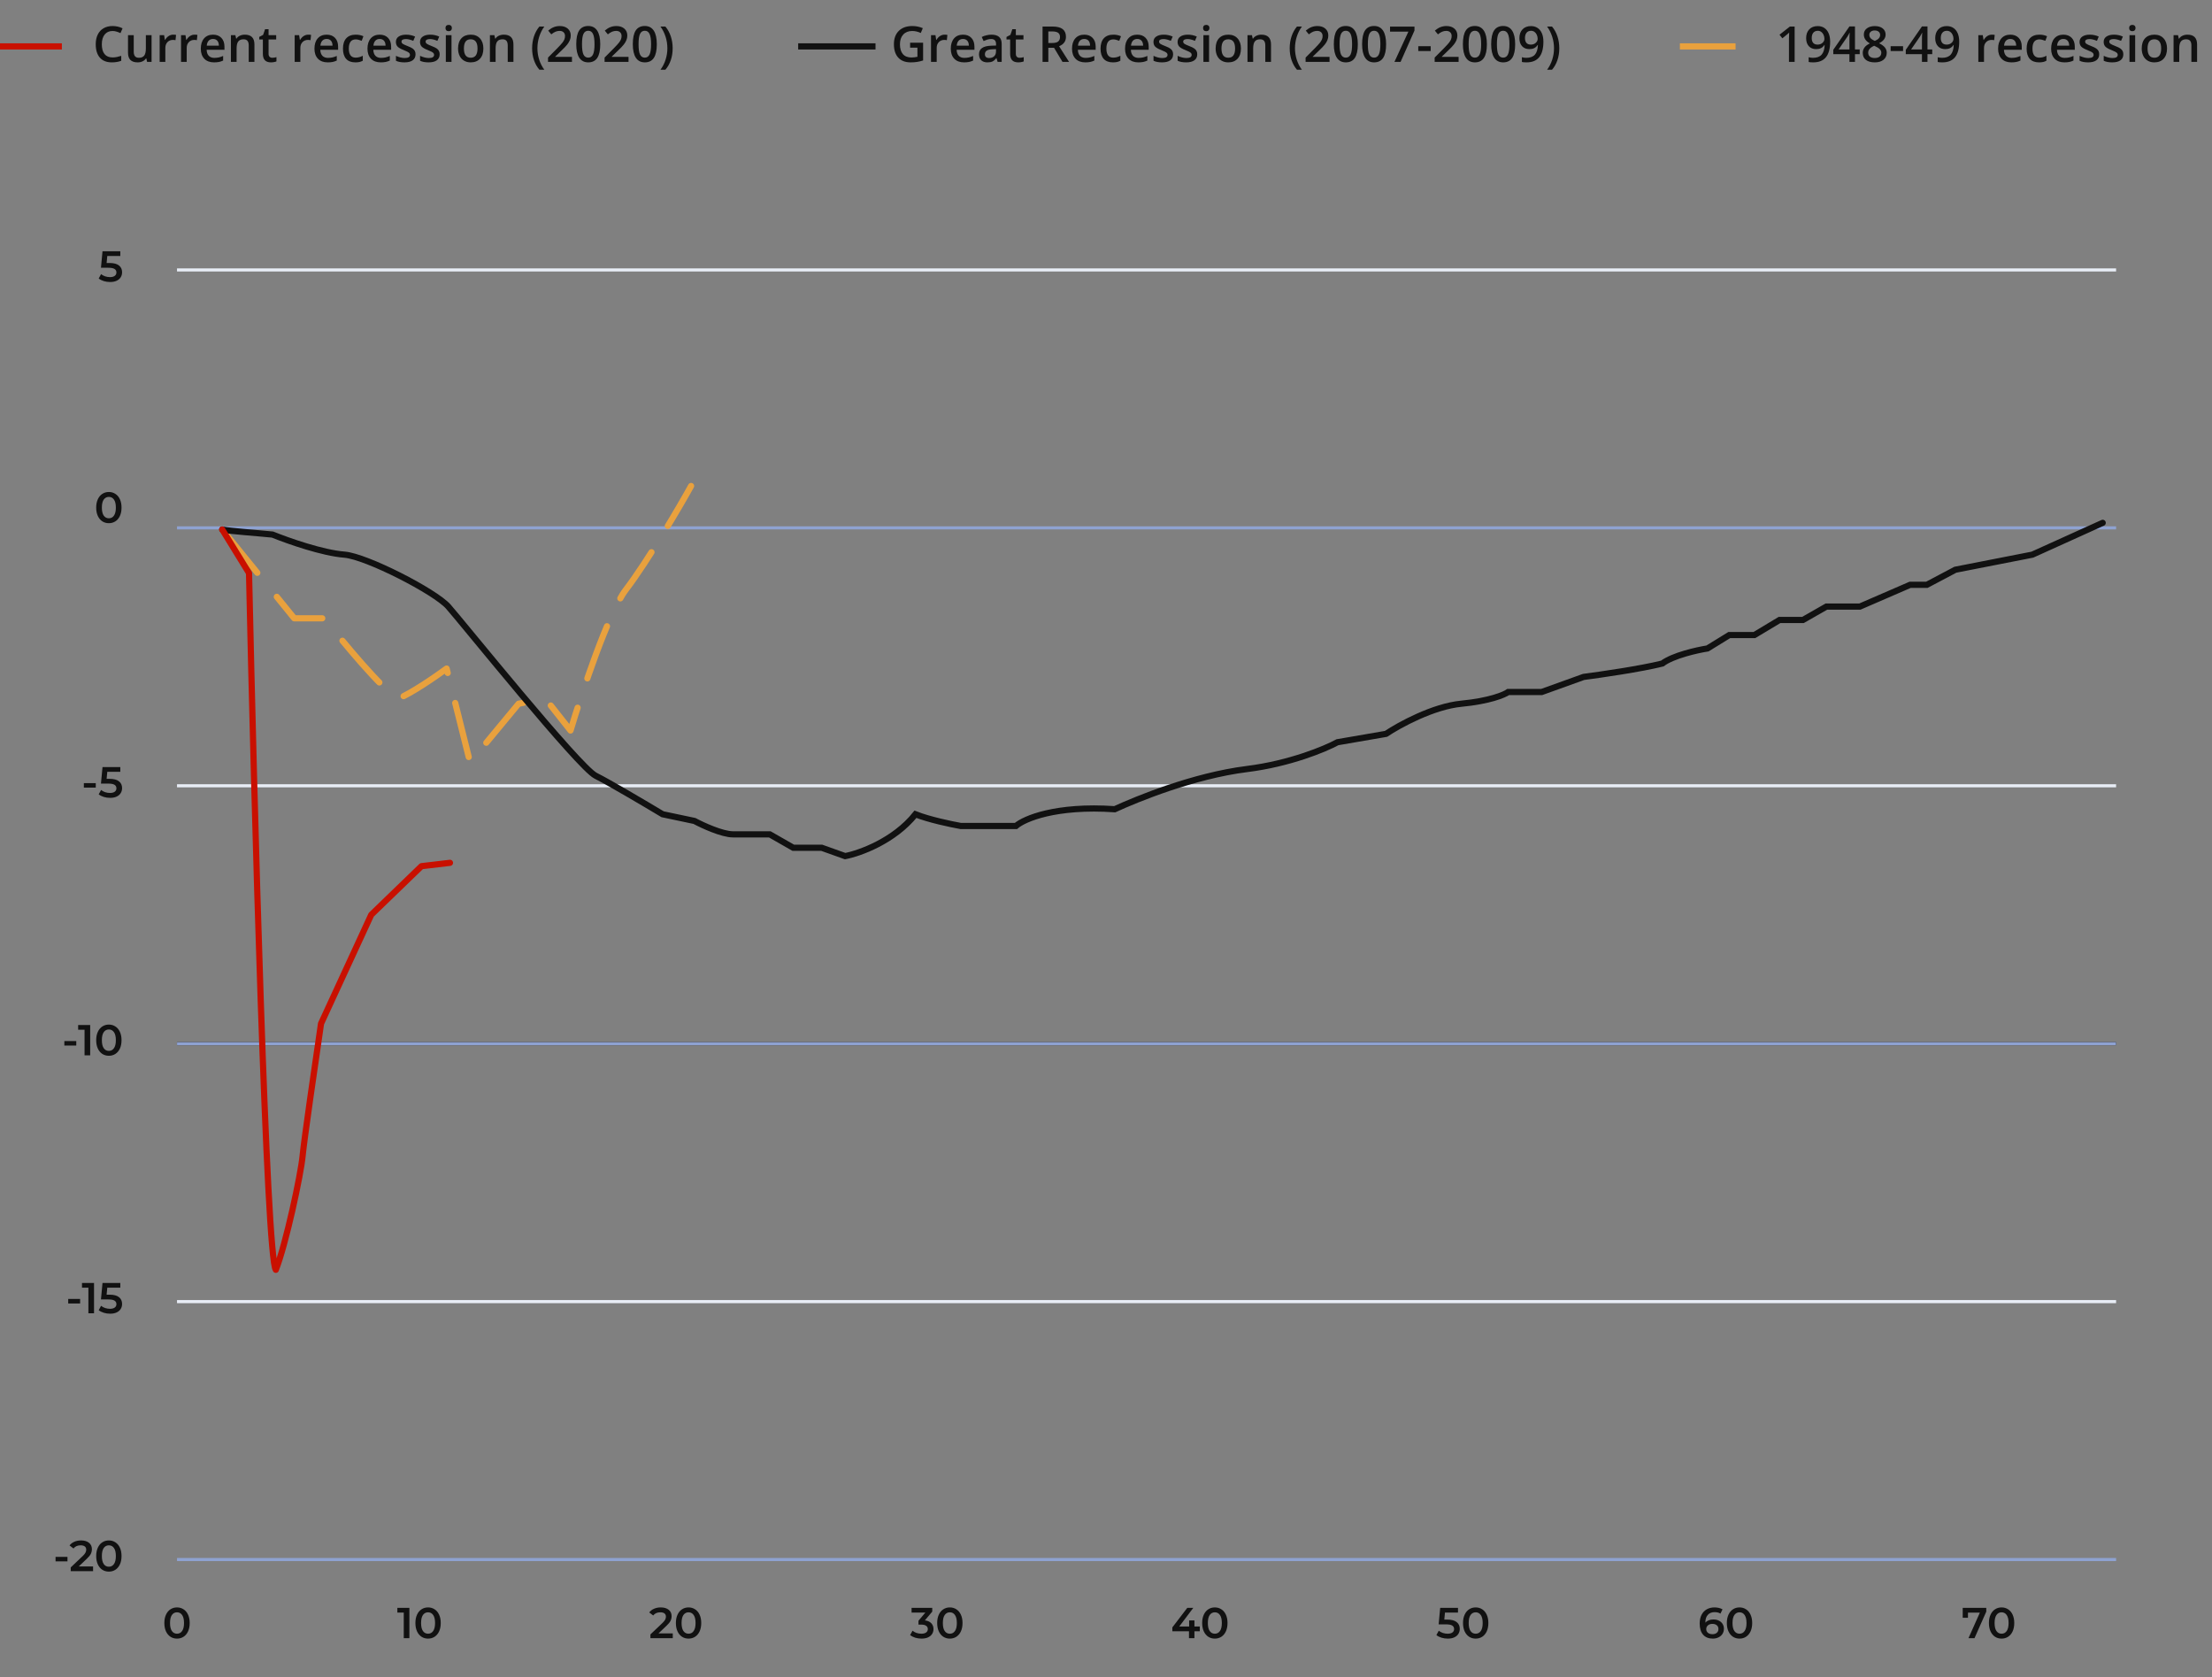 <svg width="715" height="542" viewBox="0 0 715 542" fill="none" xmlns="http://www.w3.org/2000/svg">
<rect x="0" y="0" width="715" height="542" fill="#808080" stroke="none"/>
<path d="M36.367 10.016C35.294 10.016 34.45 10.396 33.836 11.156C33.221 11.917 32.914 12.966 32.914 14.305C32.914 15.706 33.208 16.766 33.797 17.484C34.391 18.203 35.247 18.562 36.367 18.562C36.852 18.562 37.32 18.516 37.773 18.422C38.227 18.323 38.698 18.198 39.188 18.047V19.648C38.292 19.987 37.276 20.156 36.141 20.156C34.469 20.156 33.185 19.651 32.289 18.641C31.393 17.625 30.945 16.174 30.945 14.289C30.945 13.102 31.162 12.062 31.594 11.172C32.031 10.281 32.661 9.599 33.484 9.125C34.307 8.651 35.273 8.414 36.383 8.414C37.55 8.414 38.628 8.659 39.617 9.148L38.945 10.703C38.56 10.521 38.151 10.362 37.719 10.227C37.292 10.086 36.841 10.016 36.367 10.016ZM47.547 20L47.289 18.867H47.195C46.94 19.268 46.575 19.583 46.102 19.812C45.633 20.042 45.096 20.156 44.492 20.156C43.445 20.156 42.664 19.896 42.148 19.375C41.633 18.854 41.375 18.065 41.375 17.008V11.359H43.227V16.688C43.227 17.349 43.362 17.846 43.633 18.18C43.904 18.508 44.328 18.672 44.906 18.672C45.677 18.672 46.242 18.443 46.602 17.984C46.966 17.521 47.148 16.747 47.148 15.664V11.359H48.992V20H47.547ZM55.992 11.203C56.362 11.203 56.667 11.229 56.906 11.281L56.727 12.992C56.466 12.93 56.195 12.898 55.914 12.898C55.18 12.898 54.583 13.138 54.125 13.617C53.672 14.096 53.445 14.719 53.445 15.484V20H51.609V11.359H53.047L53.289 12.883H53.383C53.669 12.367 54.042 11.958 54.5 11.656C54.964 11.354 55.461 11.203 55.992 11.203ZM62.898 11.203C63.268 11.203 63.573 11.229 63.812 11.281L63.633 12.992C63.372 12.93 63.102 12.898 62.82 12.898C62.086 12.898 61.49 13.138 61.031 13.617C60.578 14.096 60.352 14.719 60.352 15.484V20H58.516V11.359H59.953L60.195 12.883H60.289C60.575 12.367 60.948 11.958 61.406 11.656C61.87 11.354 62.367 11.203 62.898 11.203ZM69.195 20.156C67.852 20.156 66.799 19.766 66.039 18.984C65.284 18.198 64.906 17.117 64.906 15.742C64.906 14.331 65.258 13.221 65.961 12.414C66.664 11.607 67.63 11.203 68.859 11.203C70 11.203 70.901 11.55 71.562 12.242C72.224 12.935 72.555 13.888 72.555 15.102V16.094H66.797C66.823 16.932 67.049 17.578 67.477 18.031C67.904 18.479 68.505 18.703 69.281 18.703C69.792 18.703 70.266 18.656 70.703 18.562C71.146 18.463 71.62 18.302 72.125 18.078V19.57C71.677 19.784 71.224 19.935 70.766 20.023C70.307 20.112 69.784 20.156 69.195 20.156ZM68.859 12.594C68.276 12.594 67.807 12.779 67.453 13.148C67.104 13.518 66.896 14.057 66.828 14.766H70.75C70.74 14.052 70.568 13.513 70.234 13.148C69.901 12.779 69.443 12.594 68.859 12.594ZM82.242 20H80.398V14.688C80.398 14.021 80.263 13.523 79.992 13.195C79.727 12.867 79.302 12.703 78.719 12.703C77.943 12.703 77.375 12.932 77.016 13.391C76.656 13.849 76.477 14.617 76.477 15.695V20H74.641V11.359H76.078L76.336 12.492H76.43C76.69 12.081 77.06 11.763 77.539 11.539C78.018 11.315 78.549 11.203 79.133 11.203C81.206 11.203 82.242 12.258 82.242 14.367V20ZM88.016 18.672C88.463 18.672 88.912 18.602 89.359 18.461V19.844C89.156 19.932 88.893 20.005 88.57 20.062C88.253 20.125 87.922 20.156 87.578 20.156C85.838 20.156 84.969 19.24 84.969 17.406V12.75H83.789V11.938L85.055 11.266L85.68 9.438H86.812V11.359H89.273V12.75H86.812V17.375C86.812 17.818 86.922 18.146 87.141 18.359C87.365 18.568 87.656 18.672 88.016 18.672ZM99.633 11.203C100.003 11.203 100.307 11.229 100.547 11.281L100.367 12.992C100.107 12.93 99.836 12.898 99.555 12.898C98.82 12.898 98.224 13.138 97.766 13.617C97.312 14.096 97.086 14.719 97.086 15.484V20H95.25V11.359H96.688L96.93 12.883H97.023C97.31 12.367 97.682 11.958 98.141 11.656C98.604 11.354 99.102 11.203 99.633 11.203ZM105.93 20.156C104.586 20.156 103.534 19.766 102.773 18.984C102.018 18.198 101.641 17.117 101.641 15.742C101.641 14.331 101.992 13.221 102.695 12.414C103.398 11.607 104.365 11.203 105.594 11.203C106.734 11.203 107.635 11.55 108.297 12.242C108.958 12.935 109.289 13.888 109.289 15.102V16.094H103.531C103.557 16.932 103.784 17.578 104.211 18.031C104.638 18.479 105.24 18.703 106.016 18.703C106.526 18.703 107 18.656 107.438 18.562C107.88 18.463 108.354 18.302 108.859 18.078V19.57C108.411 19.784 107.958 19.935 107.5 20.023C107.042 20.112 106.518 20.156 105.93 20.156ZM105.594 12.594C105.01 12.594 104.542 12.779 104.188 13.148C103.839 13.518 103.63 14.057 103.562 14.766H107.484C107.474 14.052 107.302 13.513 106.969 13.148C106.635 12.779 106.177 12.594 105.594 12.594ZM114.859 20.156C113.552 20.156 112.557 19.776 111.875 19.016C111.198 18.25 110.859 17.154 110.859 15.727C110.859 14.273 111.214 13.156 111.922 12.375C112.635 11.594 113.664 11.203 115.008 11.203C115.919 11.203 116.74 11.372 117.469 11.711L116.914 13.188C116.138 12.885 115.497 12.734 114.992 12.734C113.497 12.734 112.75 13.727 112.75 15.711C112.75 16.68 112.935 17.409 113.305 17.898C113.68 18.383 114.227 18.625 114.945 18.625C115.763 18.625 116.536 18.422 117.266 18.016V19.617C116.938 19.81 116.586 19.948 116.211 20.031C115.841 20.115 115.391 20.156 114.859 20.156ZM123.07 20.156C121.727 20.156 120.674 19.766 119.914 18.984C119.159 18.198 118.781 17.117 118.781 15.742C118.781 14.331 119.133 13.221 119.836 12.414C120.539 11.607 121.505 11.203 122.734 11.203C123.875 11.203 124.776 11.55 125.438 12.242C126.099 12.935 126.43 13.888 126.43 15.102V16.094H120.672C120.698 16.932 120.924 17.578 121.352 18.031C121.779 18.479 122.38 18.703 123.156 18.703C123.667 18.703 124.141 18.656 124.578 18.562C125.021 18.463 125.495 18.302 126 18.078V19.57C125.552 19.784 125.099 19.935 124.641 20.023C124.182 20.112 123.659 20.156 123.07 20.156ZM122.734 12.594C122.151 12.594 121.682 12.779 121.328 13.148C120.979 13.518 120.771 14.057 120.703 14.766H124.625C124.615 14.052 124.443 13.513 124.109 13.148C123.776 12.779 123.318 12.594 122.734 12.594ZM134.32 17.539C134.32 18.383 134.013 19.031 133.398 19.484C132.784 19.932 131.904 20.156 130.758 20.156C129.607 20.156 128.682 19.982 127.984 19.633V18.047C129 18.516 129.945 18.75 130.82 18.75C131.951 18.75 132.516 18.409 132.516 17.727C132.516 17.508 132.453 17.326 132.328 17.18C132.203 17.034 131.997 16.883 131.711 16.727C131.424 16.57 131.026 16.393 130.516 16.195C129.521 15.81 128.846 15.425 128.492 15.039C128.143 14.654 127.969 14.154 127.969 13.539C127.969 12.8 128.266 12.227 128.859 11.82C129.458 11.409 130.271 11.203 131.297 11.203C132.312 11.203 133.273 11.409 134.18 11.82L133.586 13.203C132.654 12.818 131.87 12.625 131.234 12.625C130.266 12.625 129.781 12.901 129.781 13.453C129.781 13.724 129.906 13.953 130.156 14.141C130.411 14.328 130.964 14.586 131.812 14.914C132.526 15.19 133.044 15.443 133.367 15.672C133.69 15.901 133.93 16.167 134.086 16.469C134.242 16.766 134.32 17.122 134.32 17.539ZM142.117 17.539C142.117 18.383 141.81 19.031 141.195 19.484C140.581 19.932 139.701 20.156 138.555 20.156C137.404 20.156 136.479 19.982 135.781 19.633V18.047C136.797 18.516 137.742 18.75 138.617 18.75C139.747 18.75 140.312 18.409 140.312 17.727C140.312 17.508 140.25 17.326 140.125 17.18C140 17.034 139.794 16.883 139.508 16.727C139.221 16.57 138.823 16.393 138.312 16.195C137.318 15.81 136.643 15.425 136.289 15.039C135.94 14.654 135.766 14.154 135.766 13.539C135.766 12.8 136.062 12.227 136.656 11.82C137.255 11.409 138.068 11.203 139.094 11.203C140.109 11.203 141.07 11.409 141.977 11.82L141.383 13.203C140.451 12.818 139.667 12.625 139.031 12.625C138.062 12.625 137.578 12.901 137.578 13.453C137.578 13.724 137.703 13.953 137.953 14.141C138.208 14.328 138.76 14.586 139.609 14.914C140.323 15.19 140.841 15.443 141.164 15.672C141.487 15.901 141.727 16.167 141.883 16.469C142.039 16.766 142.117 17.122 142.117 17.539ZM145.945 20H144.109V11.359H145.945V20ZM144 9.07C144 8.742 144.089 8.49 144.266 8.312C144.448 8.135 144.706 8.047 145.039 8.047C145.362 8.047 145.612 8.135 145.789 8.312C145.971 8.49 146.062 8.742 146.062 9.07C146.062 9.383 145.971 9.63 145.789 9.812C145.612 9.99 145.362 10.078 145.039 10.078C144.706 10.078 144.448 9.99 144.266 9.812C144.089 9.63 144 9.383 144 9.07ZM156.242 15.664C156.242 17.076 155.88 18.177 155.156 18.969C154.432 19.76 153.424 20.156 152.133 20.156C151.326 20.156 150.612 19.974 149.992 19.609C149.372 19.245 148.896 18.721 148.562 18.039C148.229 17.357 148.062 16.565 148.062 15.664C148.062 14.263 148.422 13.169 149.141 12.383C149.859 11.596 150.872 11.203 152.18 11.203C153.43 11.203 154.419 11.607 155.148 12.414C155.878 13.216 156.242 14.3 156.242 15.664ZM149.953 15.664C149.953 17.659 150.69 18.656 152.164 18.656C153.622 18.656 154.352 17.659 154.352 15.664C154.352 13.69 153.617 12.703 152.148 12.703C151.378 12.703 150.818 12.958 150.469 13.469C150.125 13.979 149.953 14.711 149.953 15.664ZM165.961 20H164.117V14.688C164.117 14.021 163.982 13.523 163.711 13.195C163.445 12.867 163.021 12.703 162.438 12.703C161.661 12.703 161.094 12.932 160.734 13.391C160.375 13.849 160.195 14.617 160.195 15.695V20H158.359V11.359H159.797L160.055 12.492H160.148C160.409 12.081 160.779 11.763 161.258 11.539C161.737 11.315 162.268 11.203 162.852 11.203C164.924 11.203 165.961 12.258 165.961 14.367V20ZM172 15.617C172 14.237 172.201 12.945 172.602 11.742C173.008 10.539 173.591 9.484 174.352 8.578H175.953C175.229 9.557 174.674 10.656 174.289 11.875C173.904 13.088 173.711 14.331 173.711 15.602C173.711 16.872 173.904 18.104 174.289 19.297C174.674 20.49 175.224 21.568 175.938 22.531H174.352C173.586 21.646 173.003 20.612 172.602 19.43C172.201 18.247 172 16.977 172 15.617ZM184.883 20H177.141V18.609L180.086 15.648C180.956 14.758 181.531 14.128 181.812 13.758C182.099 13.383 182.307 13.031 182.438 12.703C182.568 12.375 182.633 12.023 182.633 11.648C182.633 11.133 182.477 10.727 182.164 10.43C181.857 10.133 181.43 9.984 180.883 9.984C180.445 9.984 180.021 10.065 179.609 10.227C179.203 10.388 178.732 10.68 178.195 11.102L177.203 9.891C177.839 9.354 178.456 8.974 179.055 8.75C179.654 8.526 180.292 8.414 180.969 8.414C182.031 8.414 182.883 8.693 183.523 9.25C184.164 9.802 184.484 10.547 184.484 11.484C184.484 12 184.391 12.49 184.203 12.953C184.021 13.417 183.737 13.896 183.352 14.391C182.971 14.88 182.336 15.544 181.445 16.383L179.461 18.305V18.383H184.883V20ZM194.023 14.289C194.023 16.273 193.703 17.747 193.062 18.711C192.427 19.674 191.453 20.156 190.141 20.156C188.87 20.156 187.906 19.659 187.25 18.664C186.594 17.669 186.266 16.211 186.266 14.289C186.266 12.273 186.583 10.789 187.219 9.836C187.859 8.878 188.833 8.398 190.141 8.398C191.417 8.398 192.383 8.898 193.039 9.898C193.695 10.898 194.023 12.362 194.023 14.289ZM188.125 14.289C188.125 15.846 188.284 16.958 188.602 17.625C188.924 18.292 189.438 18.625 190.141 18.625C190.844 18.625 191.357 18.287 191.68 17.609C192.008 16.932 192.172 15.825 192.172 14.289C192.172 12.758 192.008 11.651 191.68 10.969C191.357 10.281 190.844 9.938 190.141 9.938C189.438 9.938 188.924 10.273 188.602 10.945C188.284 11.617 188.125 12.732 188.125 14.289ZM203.164 20H195.422V18.609L198.367 15.648C199.237 14.758 199.812 14.128 200.094 13.758C200.38 13.383 200.589 13.031 200.719 12.703C200.849 12.375 200.914 12.023 200.914 11.648C200.914 11.133 200.758 10.727 200.445 10.43C200.138 10.133 199.711 9.984 199.164 9.984C198.727 9.984 198.302 10.065 197.891 10.227C197.484 10.388 197.013 10.68 196.477 11.102L195.484 9.891C196.12 9.354 196.737 8.974 197.336 8.75C197.935 8.526 198.573 8.414 199.25 8.414C200.312 8.414 201.164 8.693 201.805 9.25C202.445 9.802 202.766 10.547 202.766 11.484C202.766 12 202.672 12.49 202.484 12.953C202.302 13.417 202.018 13.896 201.633 14.391C201.253 14.88 200.617 15.544 199.727 16.383L197.742 18.305V18.383H203.164V20ZM212.305 14.289C212.305 16.273 211.984 17.747 211.344 18.711C210.708 19.674 209.734 20.156 208.422 20.156C207.151 20.156 206.188 19.659 205.531 18.664C204.875 17.669 204.547 16.211 204.547 14.289C204.547 12.273 204.865 10.789 205.5 9.836C206.141 8.878 207.115 8.398 208.422 8.398C209.698 8.398 210.664 8.898 211.32 9.898C211.977 10.898 212.305 12.362 212.305 14.289ZM206.406 14.289C206.406 15.846 206.565 16.958 206.883 17.625C207.206 18.292 207.719 18.625 208.422 18.625C209.125 18.625 209.638 18.287 209.961 17.609C210.289 16.932 210.453 15.825 210.453 14.289C210.453 12.758 210.289 11.651 209.961 10.969C209.638 10.281 209.125 9.938 208.422 9.938C207.719 9.938 207.206 10.273 206.883 10.945C206.565 11.617 206.406 12.732 206.406 14.289ZM217.43 15.617C217.43 16.987 217.227 18.263 216.82 19.445C216.419 20.628 215.839 21.656 215.078 22.531H213.492C214.211 21.557 214.76 20.477 215.141 19.289C215.526 18.102 215.719 16.872 215.719 15.602C215.719 14.325 215.526 13.083 215.141 11.875C214.755 10.662 214.201 9.562 213.477 8.578H215.078C215.844 9.49 216.427 10.55 216.828 11.758C217.229 12.961 217.43 14.247 217.43 15.617Z" fill="#111111"/>
<path d="M294.18 13.805H298.383V19.539C297.695 19.763 297.034 19.922 296.398 20.016C295.768 20.109 295.086 20.156 294.352 20.156C292.622 20.156 291.289 19.646 290.352 18.625C289.414 17.599 288.945 16.154 288.945 14.289C288.945 12.45 289.474 11.013 290.531 9.977C291.589 8.935 293.044 8.414 294.898 8.414C296.091 8.414 297.221 8.643 298.289 9.102L297.633 10.656C296.706 10.229 295.779 10.016 294.852 10.016C293.633 10.016 292.669 10.398 291.961 11.164C291.253 11.93 290.898 12.977 290.898 14.305C290.898 15.7 291.216 16.763 291.852 17.492C292.492 18.216 293.411 18.578 294.609 18.578C295.214 18.578 295.859 18.503 296.547 18.352V15.406H294.18V13.805ZM305.32 11.203C305.69 11.203 305.995 11.229 306.234 11.281L306.055 12.992C305.794 12.93 305.523 12.898 305.242 12.898C304.508 12.898 303.911 13.138 303.453 13.617C303 14.096 302.773 14.719 302.773 15.484V20H300.938V11.359H302.375L302.617 12.883H302.711C302.997 12.367 303.37 11.958 303.828 11.656C304.292 11.354 304.789 11.203 305.32 11.203ZM311.617 20.156C310.273 20.156 309.221 19.766 308.461 18.984C307.706 18.198 307.328 17.117 307.328 15.742C307.328 14.331 307.68 13.221 308.383 12.414C309.086 11.607 310.052 11.203 311.281 11.203C312.422 11.203 313.323 11.55 313.984 12.242C314.646 12.935 314.977 13.888 314.977 15.102V16.094H309.219C309.245 16.932 309.471 17.578 309.898 18.031C310.326 18.479 310.927 18.703 311.703 18.703C312.214 18.703 312.688 18.656 313.125 18.562C313.568 18.463 314.042 18.302 314.547 18.078V19.57C314.099 19.784 313.646 19.935 313.188 20.023C312.729 20.112 312.206 20.156 311.617 20.156ZM311.281 12.594C310.698 12.594 310.229 12.779 309.875 13.148C309.526 13.518 309.318 14.057 309.25 14.766H313.172C313.161 14.052 312.99 13.513 312.656 13.148C312.323 12.779 311.865 12.594 311.281 12.594ZM322.469 20L322.102 18.797H322.039C321.622 19.323 321.203 19.682 320.781 19.875C320.359 20.062 319.818 20.156 319.156 20.156C318.307 20.156 317.643 19.927 317.164 19.469C316.69 19.01 316.453 18.362 316.453 17.523C316.453 16.633 316.784 15.961 317.445 15.508C318.107 15.055 319.115 14.807 320.469 14.766L321.961 14.719V14.258C321.961 13.706 321.831 13.294 321.57 13.023C321.315 12.747 320.917 12.609 320.375 12.609C319.932 12.609 319.508 12.675 319.102 12.805C318.695 12.935 318.305 13.088 317.93 13.266L317.336 11.953C317.805 11.708 318.318 11.523 318.875 11.398C319.432 11.268 319.958 11.203 320.453 11.203C321.552 11.203 322.38 11.443 322.938 11.922C323.5 12.401 323.781 13.154 323.781 14.18V20H322.469ZM319.734 18.75C320.401 18.75 320.935 18.565 321.336 18.195C321.742 17.82 321.945 17.297 321.945 16.625V15.875L320.836 15.922C319.971 15.953 319.341 16.099 318.945 16.359C318.555 16.615 318.359 17.008 318.359 17.539C318.359 17.924 318.474 18.224 318.703 18.438C318.932 18.646 319.276 18.75 319.734 18.75ZM329.562 18.672C330.01 18.672 330.458 18.602 330.906 18.461V19.844C330.703 19.932 330.44 20.005 330.117 20.062C329.799 20.125 329.469 20.156 329.125 20.156C327.385 20.156 326.516 19.24 326.516 17.406V12.75H325.336V11.938L326.602 11.266L327.227 9.438H328.359V11.359H330.82V12.75H328.359V17.375C328.359 17.818 328.469 18.146 328.688 18.359C328.911 18.568 329.203 18.672 329.562 18.672ZM338.859 13.891H340.156C341.026 13.891 341.656 13.729 342.047 13.406C342.438 13.083 342.633 12.604 342.633 11.969C342.633 11.323 342.422 10.859 342 10.578C341.578 10.297 340.943 10.156 340.094 10.156H338.859V13.891ZM338.859 15.438V20H336.992V8.578H340.219C341.693 8.578 342.784 8.854 343.492 9.406C344.201 9.958 344.555 10.792 344.555 11.906C344.555 13.328 343.815 14.341 342.336 14.945L345.562 20H343.438L340.703 15.438H338.859ZM350.805 20.156C349.461 20.156 348.409 19.766 347.648 18.984C346.893 18.198 346.516 17.117 346.516 15.742C346.516 14.331 346.867 13.221 347.57 12.414C348.273 11.607 349.24 11.203 350.469 11.203C351.609 11.203 352.51 11.55 353.172 12.242C353.833 12.935 354.164 13.888 354.164 15.102V16.094H348.406C348.432 16.932 348.659 17.578 349.086 18.031C349.513 18.479 350.115 18.703 350.891 18.703C351.401 18.703 351.875 18.656 352.312 18.562C352.755 18.463 353.229 18.302 353.734 18.078V19.57C353.286 19.784 352.833 19.935 352.375 20.023C351.917 20.112 351.393 20.156 350.805 20.156ZM350.469 12.594C349.885 12.594 349.417 12.779 349.062 13.148C348.714 13.518 348.505 14.057 348.438 14.766H352.359C352.349 14.052 352.177 13.513 351.844 13.148C351.51 12.779 351.052 12.594 350.469 12.594ZM359.734 20.156C358.427 20.156 357.432 19.776 356.75 19.016C356.073 18.25 355.734 17.154 355.734 15.727C355.734 14.273 356.089 13.156 356.797 12.375C357.51 11.594 358.539 11.203 359.883 11.203C360.794 11.203 361.615 11.372 362.344 11.711L361.789 13.188C361.013 12.885 360.372 12.734 359.867 12.734C358.372 12.734 357.625 13.727 357.625 15.711C357.625 16.68 357.81 17.409 358.18 17.898C358.555 18.383 359.102 18.625 359.82 18.625C360.638 18.625 361.411 18.422 362.141 18.016V19.617C361.812 19.81 361.461 19.948 361.086 20.031C360.716 20.115 360.266 20.156 359.734 20.156ZM367.945 20.156C366.602 20.156 365.549 19.766 364.789 18.984C364.034 18.198 363.656 17.117 363.656 15.742C363.656 14.331 364.008 13.221 364.711 12.414C365.414 11.607 366.38 11.203 367.609 11.203C368.75 11.203 369.651 11.55 370.312 12.242C370.974 12.935 371.305 13.888 371.305 15.102V16.094H365.547C365.573 16.932 365.799 17.578 366.227 18.031C366.654 18.479 367.255 18.703 368.031 18.703C368.542 18.703 369.016 18.656 369.453 18.562C369.896 18.463 370.37 18.302 370.875 18.078V19.57C370.427 19.784 369.974 19.935 369.516 20.023C369.057 20.112 368.534 20.156 367.945 20.156ZM367.609 12.594C367.026 12.594 366.557 12.779 366.203 13.148C365.854 13.518 365.646 14.057 365.578 14.766H369.5C369.49 14.052 369.318 13.513 368.984 13.148C368.651 12.779 368.193 12.594 367.609 12.594ZM379.195 17.539C379.195 18.383 378.888 19.031 378.273 19.484C377.659 19.932 376.779 20.156 375.633 20.156C374.482 20.156 373.557 19.982 372.859 19.633V18.047C373.875 18.516 374.82 18.75 375.695 18.75C376.826 18.75 377.391 18.409 377.391 17.727C377.391 17.508 377.328 17.326 377.203 17.18C377.078 17.034 376.872 16.883 376.586 16.727C376.299 16.57 375.901 16.393 375.391 16.195C374.396 15.81 373.721 15.425 373.367 15.039C373.018 14.654 372.844 14.154 372.844 13.539C372.844 12.8 373.141 12.227 373.734 11.82C374.333 11.409 375.146 11.203 376.172 11.203C377.188 11.203 378.148 11.409 379.055 11.82L378.461 13.203C377.529 12.818 376.745 12.625 376.109 12.625C375.141 12.625 374.656 12.901 374.656 13.453C374.656 13.724 374.781 13.953 375.031 14.141C375.286 14.328 375.839 14.586 376.688 14.914C377.401 15.19 377.919 15.443 378.242 15.672C378.565 15.901 378.805 16.167 378.961 16.469C379.117 16.766 379.195 17.122 379.195 17.539ZM386.992 17.539C386.992 18.383 386.685 19.031 386.07 19.484C385.456 19.932 384.576 20.156 383.43 20.156C382.279 20.156 381.354 19.982 380.656 19.633V18.047C381.672 18.516 382.617 18.75 383.492 18.75C384.622 18.75 385.188 18.409 385.188 17.727C385.188 17.508 385.125 17.326 385 17.18C384.875 17.034 384.669 16.883 384.383 16.727C384.096 16.57 383.698 16.393 383.188 16.195C382.193 15.81 381.518 15.425 381.164 15.039C380.815 14.654 380.641 14.154 380.641 13.539C380.641 12.8 380.938 12.227 381.531 11.82C382.13 11.409 382.943 11.203 383.969 11.203C384.984 11.203 385.945 11.409 386.852 11.82L386.258 13.203C385.326 12.818 384.542 12.625 383.906 12.625C382.938 12.625 382.453 12.901 382.453 13.453C382.453 13.724 382.578 13.953 382.828 14.141C383.083 14.328 383.635 14.586 384.484 14.914C385.198 15.19 385.716 15.443 386.039 15.672C386.362 15.901 386.602 16.167 386.758 16.469C386.914 16.766 386.992 17.122 386.992 17.539ZM390.82 20H388.984V11.359H390.82V20ZM388.875 9.07C388.875 8.742 388.964 8.49 389.141 8.312C389.323 8.135 389.581 8.047 389.914 8.047C390.237 8.047 390.487 8.135 390.664 8.312C390.846 8.49 390.938 8.742 390.938 9.07C390.938 9.383 390.846 9.63 390.664 9.812C390.487 9.99 390.237 10.078 389.914 10.078C389.581 10.078 389.323 9.99 389.141 9.812C388.964 9.63 388.875 9.383 388.875 9.07ZM401.117 15.664C401.117 17.076 400.755 18.177 400.031 18.969C399.307 19.76 398.299 20.156 397.008 20.156C396.201 20.156 395.487 19.974 394.867 19.609C394.247 19.245 393.771 18.721 393.438 18.039C393.104 17.357 392.938 16.565 392.938 15.664C392.938 14.263 393.297 13.169 394.016 12.383C394.734 11.596 395.747 11.203 397.055 11.203C398.305 11.203 399.294 11.607 400.023 12.414C400.753 13.216 401.117 14.3 401.117 15.664ZM394.828 15.664C394.828 17.659 395.565 18.656 397.039 18.656C398.497 18.656 399.227 17.659 399.227 15.664C399.227 13.69 398.492 12.703 397.023 12.703C396.253 12.703 395.693 12.958 395.344 13.469C395 13.979 394.828 14.711 394.828 15.664ZM410.836 20H408.992V14.688C408.992 14.021 408.857 13.523 408.586 13.195C408.32 12.867 407.896 12.703 407.312 12.703C406.536 12.703 405.969 12.932 405.609 13.391C405.25 13.849 405.07 14.617 405.07 15.695V20H403.234V11.359H404.672L404.93 12.492H405.023C405.284 12.081 405.654 11.763 406.133 11.539C406.612 11.315 407.143 11.203 407.727 11.203C409.799 11.203 410.836 12.258 410.836 14.367V20ZM416.875 15.617C416.875 14.237 417.076 12.945 417.477 11.742C417.883 10.539 418.466 9.484 419.227 8.578H420.828C420.104 9.557 419.549 10.656 419.164 11.875C418.779 13.088 418.586 14.331 418.586 15.602C418.586 16.872 418.779 18.104 419.164 19.297C419.549 20.49 420.099 21.568 420.812 22.531H419.227C418.461 21.646 417.878 20.612 417.477 19.43C417.076 18.247 416.875 16.977 416.875 15.617ZM429.758 20H422.016V18.609L424.961 15.648C425.831 14.758 426.406 14.128 426.688 13.758C426.974 13.383 427.182 13.031 427.312 12.703C427.443 12.375 427.508 12.023 427.508 11.648C427.508 11.133 427.352 10.727 427.039 10.43C426.732 10.133 426.305 9.984 425.758 9.984C425.32 9.984 424.896 10.065 424.484 10.227C424.078 10.388 423.607 10.68 423.07 11.102L422.078 9.891C422.714 9.354 423.331 8.974 423.93 8.75C424.529 8.526 425.167 8.414 425.844 8.414C426.906 8.414 427.758 8.693 428.398 9.25C429.039 9.802 429.359 10.547 429.359 11.484C429.359 12 429.266 12.49 429.078 12.953C428.896 13.417 428.612 13.896 428.227 14.391C427.846 14.88 427.211 15.544 426.32 16.383L424.336 18.305V18.383H429.758V20ZM438.898 14.289C438.898 16.273 438.578 17.747 437.938 18.711C437.302 19.674 436.328 20.156 435.016 20.156C433.745 20.156 432.781 19.659 432.125 18.664C431.469 17.669 431.141 16.211 431.141 14.289C431.141 12.273 431.458 10.789 432.094 9.836C432.734 8.878 433.708 8.398 435.016 8.398C436.292 8.398 437.258 8.898 437.914 9.898C438.57 10.898 438.898 12.362 438.898 14.289ZM433 14.289C433 15.846 433.159 16.958 433.477 17.625C433.799 18.292 434.312 18.625 435.016 18.625C435.719 18.625 436.232 18.287 436.555 17.609C436.883 16.932 437.047 15.825 437.047 14.289C437.047 12.758 436.883 11.651 436.555 10.969C436.232 10.281 435.719 9.938 435.016 9.938C434.312 9.938 433.799 10.273 433.477 10.945C433.159 11.617 433 12.732 433 14.289ZM448.039 14.289C448.039 16.273 447.719 17.747 447.078 18.711C446.443 19.674 445.469 20.156 444.156 20.156C442.885 20.156 441.922 19.659 441.266 18.664C440.609 17.669 440.281 16.211 440.281 14.289C440.281 12.273 440.599 10.789 441.234 9.836C441.875 8.878 442.849 8.398 444.156 8.398C445.432 8.398 446.398 8.898 447.055 9.898C447.711 10.898 448.039 12.362 448.039 14.289ZM442.141 14.289C442.141 15.846 442.299 16.958 442.617 17.625C442.94 18.292 443.453 18.625 444.156 18.625C444.859 18.625 445.372 18.287 445.695 17.609C446.023 16.932 446.188 15.825 446.188 14.289C446.188 12.758 446.023 11.651 445.695 10.969C445.372 10.281 444.859 9.938 444.156 9.938C443.453 9.938 442.94 10.273 442.617 10.945C442.299 11.617 442.141 12.732 442.141 14.289ZM450.734 20L455.25 10.211H449.312V8.594H457.211V9.875L452.719 20H450.734ZM458.438 16.492V14.93H462.453V16.492H458.438ZM471.477 20H463.734V18.609L466.68 15.648C467.549 14.758 468.125 14.128 468.406 13.758C468.693 13.383 468.901 13.031 469.031 12.703C469.161 12.375 469.227 12.023 469.227 11.648C469.227 11.133 469.07 10.727 468.758 10.43C468.451 10.133 468.023 9.984 467.477 9.984C467.039 9.984 466.615 10.065 466.203 10.227C465.797 10.388 465.326 10.68 464.789 11.102L463.797 9.891C464.432 9.354 465.049 8.974 465.648 8.75C466.247 8.526 466.885 8.414 467.562 8.414C468.625 8.414 469.477 8.693 470.117 9.25C470.758 9.802 471.078 10.547 471.078 11.484C471.078 12 470.984 12.49 470.797 12.953C470.615 13.417 470.331 13.896 469.945 14.391C469.565 14.88 468.93 15.544 468.039 16.383L466.055 18.305V18.383H471.477V20ZM480.617 14.289C480.617 16.273 480.297 17.747 479.656 18.711C479.021 19.674 478.047 20.156 476.734 20.156C475.464 20.156 474.5 19.659 473.844 18.664C473.188 17.669 472.859 16.211 472.859 14.289C472.859 12.273 473.177 10.789 473.812 9.836C474.453 8.878 475.427 8.398 476.734 8.398C478.01 8.398 478.977 8.898 479.633 9.898C480.289 10.898 480.617 12.362 480.617 14.289ZM474.719 14.289C474.719 15.846 474.878 16.958 475.195 17.625C475.518 18.292 476.031 18.625 476.734 18.625C477.438 18.625 477.951 18.287 478.273 17.609C478.602 16.932 478.766 15.825 478.766 14.289C478.766 12.758 478.602 11.651 478.273 10.969C477.951 10.281 477.438 9.938 476.734 9.938C476.031 9.938 475.518 10.273 475.195 10.945C474.878 11.617 474.719 12.732 474.719 14.289ZM489.758 14.289C489.758 16.273 489.438 17.747 488.797 18.711C488.161 19.674 487.188 20.156 485.875 20.156C484.604 20.156 483.641 19.659 482.984 18.664C482.328 17.669 482 16.211 482 14.289C482 12.273 482.318 10.789 482.953 9.836C483.594 8.878 484.568 8.398 485.875 8.398C487.151 8.398 488.117 8.898 488.773 9.898C489.43 10.898 489.758 12.362 489.758 14.289ZM483.859 14.289C483.859 15.846 484.018 16.958 484.336 17.625C484.659 18.292 485.172 18.625 485.875 18.625C486.578 18.625 487.091 18.287 487.414 17.609C487.742 16.932 487.906 15.825 487.906 14.289C487.906 12.758 487.742 11.651 487.414 10.969C487.091 10.281 486.578 9.938 485.875 9.938C485.172 9.938 484.659 10.273 484.336 10.945C484.018 11.617 483.859 12.732 483.859 14.289ZM498.883 13.453C498.883 15.703 498.43 17.383 497.523 18.492C496.617 19.602 495.253 20.156 493.43 20.156C492.737 20.156 492.24 20.115 491.938 20.031V18.492C492.401 18.622 492.867 18.688 493.336 18.688C494.576 18.688 495.5 18.354 496.109 17.688C496.719 17.021 497.052 15.974 497.109 14.547H497.016C496.708 15.016 496.336 15.354 495.898 15.562C495.466 15.771 494.958 15.875 494.375 15.875C493.365 15.875 492.57 15.56 491.992 14.93C491.414 14.3 491.125 13.435 491.125 12.336C491.125 11.143 491.458 10.195 492.125 9.492C492.797 8.784 493.711 8.43 494.867 8.43C495.68 8.43 496.388 8.628 496.992 9.023C497.596 9.419 498.062 9.995 498.391 10.75C498.719 11.5 498.883 12.401 498.883 13.453ZM494.898 9.953C494.263 9.953 493.776 10.162 493.438 10.578C493.099 10.99 492.93 11.57 492.93 12.32C492.93 12.971 493.086 13.484 493.398 13.859C493.716 14.229 494.195 14.414 494.836 14.414C495.456 14.414 495.977 14.229 496.398 13.859C496.82 13.49 497.031 13.057 497.031 12.562C497.031 12.099 496.94 11.667 496.758 11.266C496.581 10.859 496.331 10.539 496.008 10.305C495.685 10.07 495.315 9.953 494.898 9.953ZM504.023 15.617C504.023 16.987 503.82 18.263 503.414 19.445C503.013 20.628 502.432 21.656 501.672 22.531H500.086C500.805 21.557 501.354 20.477 501.734 19.289C502.12 18.102 502.312 16.872 502.312 15.602C502.312 14.325 502.12 13.083 501.734 11.875C501.349 10.662 500.794 9.562 500.07 8.578H501.672C502.438 9.49 503.021 10.55 503.422 11.758C503.823 12.961 504.023 14.247 504.023 15.617Z" fill="#111111"/>
<path d="M580.094 20H578.258V12.625C578.258 11.745 578.279 11.047 578.32 10.531C578.201 10.656 578.052 10.794 577.875 10.945C577.703 11.096 577.12 11.575 576.125 12.383L575.203 11.219L578.562 8.578H580.094V20ZM591.57 13.453C591.57 15.703 591.117 17.383 590.211 18.492C589.305 19.602 587.94 20.156 586.117 20.156C585.424 20.156 584.927 20.115 584.625 20.031V18.492C585.089 18.622 585.555 18.688 586.023 18.688C587.263 18.688 588.188 18.354 588.797 17.688C589.406 17.021 589.74 15.974 589.797 14.547H589.703C589.396 15.016 589.023 15.354 588.586 15.562C588.154 15.771 587.646 15.875 587.062 15.875C586.052 15.875 585.258 15.56 584.68 14.93C584.102 14.3 583.812 13.435 583.812 12.336C583.812 11.143 584.146 10.195 584.812 9.492C585.484 8.784 586.398 8.43 587.555 8.43C588.367 8.43 589.076 8.628 589.68 9.023C590.284 9.419 590.75 9.995 591.078 10.75C591.406 11.5 591.57 12.401 591.57 13.453ZM587.586 9.953C586.951 9.953 586.464 10.162 586.125 10.578C585.786 10.99 585.617 11.57 585.617 12.32C585.617 12.971 585.773 13.484 586.086 13.859C586.404 14.229 586.883 14.414 587.523 14.414C588.143 14.414 588.664 14.229 589.086 13.859C589.508 13.49 589.719 13.057 589.719 12.562C589.719 12.099 589.628 11.667 589.445 11.266C589.268 10.859 589.018 10.539 588.695 10.305C588.372 10.07 588.003 9.953 587.586 9.953ZM601.133 17.508H599.594V20H597.805V17.508H592.586V16.094L597.805 8.547H599.594V15.984H601.133V17.508ZM597.805 15.984V13.117C597.805 12.096 597.831 11.26 597.883 10.609H597.82C597.674 10.953 597.445 11.37 597.133 11.859L594.297 15.984H597.805ZM605.984 8.43C607.068 8.43 607.924 8.68 608.555 9.18C609.185 9.674 609.5 10.338 609.5 11.172C609.5 12.344 608.797 13.276 607.391 13.969C608.286 14.417 608.922 14.888 609.297 15.383C609.677 15.878 609.867 16.43 609.867 17.039C609.867 17.982 609.521 18.737 608.828 19.305C608.135 19.872 607.198 20.156 606.016 20.156C604.776 20.156 603.815 19.891 603.133 19.359C602.451 18.828 602.109 18.076 602.109 17.102C602.109 16.466 602.286 15.896 602.641 15.391C603 14.88 603.586 14.427 604.398 14.031C603.701 13.615 603.203 13.175 602.906 12.711C602.609 12.247 602.461 11.727 602.461 11.148C602.461 10.32 602.786 9.661 603.438 9.172C604.089 8.677 604.938 8.43 605.984 8.43ZM603.867 17.039C603.867 17.581 604.057 18.003 604.438 18.305C604.818 18.602 605.333 18.75 605.984 18.75C606.656 18.75 607.177 18.596 607.547 18.289C607.922 17.977 608.109 17.555 608.109 17.023C608.109 16.602 607.938 16.216 607.594 15.867C607.25 15.518 606.729 15.195 606.031 14.898L605.805 14.797C605.117 15.099 604.622 15.432 604.32 15.797C604.018 16.156 603.867 16.57 603.867 17.039ZM605.969 9.844C605.448 9.844 605.029 9.974 604.711 10.234C604.393 10.49 604.234 10.838 604.234 11.281C604.234 11.552 604.292 11.794 604.406 12.008C604.521 12.221 604.688 12.417 604.906 12.594C605.125 12.766 605.495 12.974 606.016 13.219C606.641 12.943 607.081 12.654 607.336 12.352C607.596 12.044 607.727 11.688 607.727 11.281C607.727 10.838 607.565 10.49 607.242 10.234C606.924 9.974 606.5 9.844 605.969 9.844ZM611.125 16.492V14.93H615.141V16.492H611.125ZM624.57 17.508H623.031V20H621.242V17.508H616.023V16.094L621.242 8.547H623.031V15.984H624.57V17.508ZM621.242 15.984V13.117C621.242 12.096 621.268 11.26 621.32 10.609H621.258C621.112 10.953 620.883 11.37 620.57 11.859L617.734 15.984H621.242ZM633.289 13.453C633.289 15.703 632.836 17.383 631.93 18.492C631.023 19.602 629.659 20.156 627.836 20.156C627.143 20.156 626.646 20.115 626.344 20.031V18.492C626.807 18.622 627.273 18.688 627.742 18.688C628.982 18.688 629.906 18.354 630.516 17.688C631.125 17.021 631.458 15.974 631.516 14.547H631.422C631.115 15.016 630.742 15.354 630.305 15.562C629.872 15.771 629.365 15.875 628.781 15.875C627.771 15.875 626.977 15.56 626.398 14.93C625.82 14.3 625.531 13.435 625.531 12.336C625.531 11.143 625.865 10.195 626.531 9.492C627.203 8.784 628.117 8.43 629.273 8.43C630.086 8.43 630.794 8.628 631.398 9.023C632.003 9.419 632.469 9.995 632.797 10.75C633.125 11.5 633.289 12.401 633.289 13.453ZM629.305 9.953C628.669 9.953 628.182 10.162 627.844 10.578C627.505 10.99 627.336 11.57 627.336 12.32C627.336 12.971 627.492 13.484 627.805 13.859C628.122 14.229 628.602 14.414 629.242 14.414C629.862 14.414 630.383 14.229 630.805 13.859C631.227 13.49 631.438 13.057 631.438 12.562C631.438 12.099 631.346 11.667 631.164 11.266C630.987 10.859 630.737 10.539 630.414 10.305C630.091 10.07 629.721 9.953 629.305 9.953ZM643.852 11.203C644.221 11.203 644.526 11.229 644.766 11.281L644.586 12.992C644.326 12.93 644.055 12.898 643.773 12.898C643.039 12.898 642.443 13.138 641.984 13.617C641.531 14.096 641.305 14.719 641.305 15.484V20H639.469V11.359H640.906L641.148 12.883H641.242C641.529 12.367 641.901 11.958 642.359 11.656C642.823 11.354 643.32 11.203 643.852 11.203ZM650.148 20.156C648.805 20.156 647.753 19.766 646.992 18.984C646.237 18.198 645.859 17.117 645.859 15.742C645.859 14.331 646.211 13.221 646.914 12.414C647.617 11.607 648.583 11.203 649.812 11.203C650.953 11.203 651.854 11.55 652.516 12.242C653.177 12.935 653.508 13.888 653.508 15.102V16.094H647.75C647.776 16.932 648.003 17.578 648.43 18.031C648.857 18.479 649.458 18.703 650.234 18.703C650.745 18.703 651.219 18.656 651.656 18.562C652.099 18.463 652.573 18.302 653.078 18.078V19.57C652.63 19.784 652.177 19.935 651.719 20.023C651.26 20.112 650.737 20.156 650.148 20.156ZM649.812 12.594C649.229 12.594 648.76 12.779 648.406 13.148C648.057 13.518 647.849 14.057 647.781 14.766H651.703C651.693 14.052 651.521 13.513 651.188 13.148C650.854 12.779 650.396 12.594 649.812 12.594ZM659.078 20.156C657.771 20.156 656.776 19.776 656.094 19.016C655.417 18.25 655.078 17.154 655.078 15.727C655.078 14.273 655.432 13.156 656.141 12.375C656.854 11.594 657.883 11.203 659.227 11.203C660.138 11.203 660.958 11.372 661.688 11.711L661.133 13.188C660.357 12.885 659.716 12.734 659.211 12.734C657.716 12.734 656.969 13.727 656.969 15.711C656.969 16.68 657.154 17.409 657.523 17.898C657.898 18.383 658.445 18.625 659.164 18.625C659.982 18.625 660.755 18.422 661.484 18.016V19.617C661.156 19.81 660.805 19.948 660.43 20.031C660.06 20.115 659.609 20.156 659.078 20.156ZM667.289 20.156C665.945 20.156 664.893 19.766 664.133 18.984C663.378 18.198 663 17.117 663 15.742C663 14.331 663.352 13.221 664.055 12.414C664.758 11.607 665.724 11.203 666.953 11.203C668.094 11.203 668.995 11.55 669.656 12.242C670.318 12.935 670.648 13.888 670.648 15.102V16.094H664.891C664.917 16.932 665.143 17.578 665.57 18.031C665.997 18.479 666.599 18.703 667.375 18.703C667.885 18.703 668.359 18.656 668.797 18.562C669.24 18.463 669.714 18.302 670.219 18.078V19.57C669.771 19.784 669.318 19.935 668.859 20.023C668.401 20.112 667.878 20.156 667.289 20.156ZM666.953 12.594C666.37 12.594 665.901 12.779 665.547 13.148C665.198 13.518 664.99 14.057 664.922 14.766H668.844C668.833 14.052 668.661 13.513 668.328 13.148C667.995 12.779 667.536 12.594 666.953 12.594ZM678.539 17.539C678.539 18.383 678.232 19.031 677.617 19.484C677.003 19.932 676.122 20.156 674.977 20.156C673.826 20.156 672.901 19.982 672.203 19.633V18.047C673.219 18.516 674.164 18.75 675.039 18.75C676.169 18.75 676.734 18.409 676.734 17.727C676.734 17.508 676.672 17.326 676.547 17.18C676.422 17.034 676.216 16.883 675.93 16.727C675.643 16.57 675.245 16.393 674.734 16.195C673.74 15.81 673.065 15.425 672.711 15.039C672.362 14.654 672.188 14.154 672.188 13.539C672.188 12.8 672.484 12.227 673.078 11.82C673.677 11.409 674.49 11.203 675.516 11.203C676.531 11.203 677.492 11.409 678.398 11.82L677.805 13.203C676.872 12.818 676.089 12.625 675.453 12.625C674.484 12.625 674 12.901 674 13.453C674 13.724 674.125 13.953 674.375 14.141C674.63 14.328 675.182 14.586 676.031 14.914C676.745 15.19 677.263 15.443 677.586 15.672C677.909 15.901 678.148 16.167 678.305 16.469C678.461 16.766 678.539 17.122 678.539 17.539ZM686.336 17.539C686.336 18.383 686.029 19.031 685.414 19.484C684.799 19.932 683.919 20.156 682.773 20.156C681.622 20.156 680.698 19.982 680 19.633V18.047C681.016 18.516 681.961 18.75 682.836 18.75C683.966 18.75 684.531 18.409 684.531 17.727C684.531 17.508 684.469 17.326 684.344 17.18C684.219 17.034 684.013 16.883 683.727 16.727C683.44 16.57 683.042 16.393 682.531 16.195C681.536 15.81 680.862 15.425 680.508 15.039C680.159 14.654 679.984 14.154 679.984 13.539C679.984 12.8 680.281 12.227 680.875 11.82C681.474 11.409 682.286 11.203 683.312 11.203C684.328 11.203 685.289 11.409 686.195 11.82L685.602 13.203C684.669 12.818 683.885 12.625 683.25 12.625C682.281 12.625 681.797 12.901 681.797 13.453C681.797 13.724 681.922 13.953 682.172 14.141C682.427 14.328 682.979 14.586 683.828 14.914C684.542 15.19 685.06 15.443 685.383 15.672C685.706 15.901 685.945 16.167 686.102 16.469C686.258 16.766 686.336 17.122 686.336 17.539ZM690.164 20H688.328V11.359H690.164V20ZM688.219 9.07C688.219 8.742 688.307 8.49 688.484 8.312C688.667 8.135 688.924 8.047 689.258 8.047C689.581 8.047 689.831 8.135 690.008 8.312C690.19 8.49 690.281 8.742 690.281 9.07C690.281 9.383 690.19 9.63 690.008 9.812C689.831 9.99 689.581 10.078 689.258 10.078C688.924 10.078 688.667 9.99 688.484 9.812C688.307 9.63 688.219 9.383 688.219 9.07ZM700.461 15.664C700.461 17.076 700.099 18.177 699.375 18.969C698.651 19.76 697.643 20.156 696.352 20.156C695.544 20.156 694.831 19.974 694.211 19.609C693.591 19.245 693.115 18.721 692.781 18.039C692.448 17.357 692.281 16.565 692.281 15.664C692.281 14.263 692.641 13.169 693.359 12.383C694.078 11.596 695.091 11.203 696.398 11.203C697.648 11.203 698.638 11.607 699.367 12.414C700.096 13.216 700.461 14.3 700.461 15.664ZM694.172 15.664C694.172 17.659 694.909 18.656 696.383 18.656C697.841 18.656 698.57 17.659 698.57 15.664C698.57 13.69 697.836 12.703 696.367 12.703C695.596 12.703 695.036 12.958 694.688 13.469C694.344 13.979 694.172 14.711 694.172 15.664ZM710.18 20H708.336V14.688C708.336 14.021 708.201 13.523 707.93 13.195C707.664 12.867 707.24 12.703 706.656 12.703C705.88 12.703 705.312 12.932 704.953 13.391C704.594 13.849 704.414 14.617 704.414 15.695V20H702.578V11.359H704.016L704.273 12.492H704.367C704.628 12.081 704.997 11.763 705.477 11.539C705.956 11.315 706.487 11.203 707.07 11.203C709.143 11.203 710.18 12.258 710.18 14.367V20Z" fill="#111111"/>
<path d="M20 15H0" stroke="#C91000" stroke-width="2" stroke-linejoin="round"/>
<path d="M283 15H258" stroke="#111111" stroke-width="2" stroke-linejoin="round"/>
<path d="M561 15H543" stroke="#E9A13D" stroke-width="2" stroke-linejoin="bevel"/>
<path d="M57.218 87.238H684" stroke="#E8EDF6"/>
<path d="M57.218 170.592H684" stroke="#8EA2D1"/>
<path d="M57.218 253.947H684" stroke="#E8EDF6"/>
<path d="M57.218 337.301H684" stroke="black"/>
<path d="M57.218 420.655H684" stroke="#E8EDF6"/>
<path d="M57.218 504.01H684" stroke="#8EA2D1"/>
<path d="M57.218 337.301H684" stroke="#8EA2D1"/>
<path d="M71.832 171.134L95.107 199.821H104.85C110.623 207.218 123.469 222.77 128.665 225.801C132.995 224.069 140.934 218.584 144.362 216.058L151.939 246.369L167.636 227.425L176.296 225.801L184.415 236.085C188.023 223.997 196.648 197.98 202.277 190.619C209.313 181.418 220.138 163.015 223.386 157.061" stroke="#E9A13D" stroke-width="2" stroke-linecap="round" stroke-linejoin="round" stroke-dasharray="18 10"/>
<path d="M71.832 171.134C74.539 171.675 82.658 172.216 88.07 172.757C93.483 174.922 104.308 178.711 111.345 179.252C118.381 179.794 140.573 191.16 144.903 196.032C149.233 200.903 187.121 247.993 192.534 250.699C196.864 252.864 208.772 259.901 214.184 263.148L224.468 265.313C227.175 266.757 233.453 269.643 236.917 269.643C240.382 269.643 246.299 269.643 248.825 269.643L256.403 273.973H265.604L273.182 276.68C277.873 275.778 288.987 271.808 295.915 263.148C300.245 264.88 307.462 266.396 310.529 266.937H328.391C331.097 264.591 341.273 260.225 360.325 261.524C367.362 258.277 385.765 250.699 403.085 248.534C416.941 246.802 428.344 242.039 432.313 239.874L448.01 237.168C452.34 234.281 463.273 228.291 472.367 227.425C481.46 226.559 486.259 224.538 487.522 223.636H498.347L511.879 218.765C517.472 218.043 530.39 216.167 537.318 214.435C540.782 211.836 548.504 210.104 551.932 209.563L558.968 205.233H567.087L575.206 200.362H582.784L590.362 196.032H601.187L617.425 188.995H622.837L632.039 184.124L656.937 179.252L679.67 168.969" stroke="#111111" stroke-width="2" stroke-linecap="round"/>
<path d="M71.832 171.134L80.493 185.206C82.117 258.638 86.122 406.474 89.153 410.371C92.4 402.252 97.272 379.519 97.813 373.566C98.246 368.802 101.963 343.074 103.767 330.806L120.005 295.624L136.243 279.927L145.444 278.845" stroke="#C91000" stroke-width="2" stroke-linecap="round" stroke-linejoin="round"/>
<path d="M35.404 84.994C36.786 84.994 37.808 85.265 38.47 85.806C39.133 86.338 39.464 87.066 39.464 87.99C39.464 88.578 39.32 89.11 39.03 89.586C38.741 90.062 38.307 90.44 37.728 90.72C37.15 91 36.436 91.14 35.586 91.14C34.886 91.14 34.21 91.042 33.556 90.846C32.903 90.641 32.352 90.361 31.904 90.006L32.674 88.592C33.038 88.891 33.472 89.129 33.976 89.306C34.49 89.474 35.017 89.558 35.558 89.558C36.202 89.558 36.706 89.427 37.07 89.166C37.444 88.895 37.63 88.527 37.63 88.06C37.63 87.556 37.43 87.178 37.028 86.926C36.636 86.665 35.96 86.534 34.998 86.534H32.632L33.136 81.2H38.89V82.726H34.676L34.466 84.994H35.404Z" fill="#111111"/>
<path d="M35.182 169.082C34.398 169.082 33.698 168.886 33.082 168.494C32.466 168.092 31.981 167.514 31.626 166.758C31.271 165.992 31.094 165.087 31.094 164.042C31.094 162.996 31.271 162.096 31.626 161.34C31.981 160.574 32.466 159.996 33.082 159.604C33.698 159.202 34.398 159.002 35.182 159.002C35.966 159.002 36.666 159.202 37.282 159.604C37.907 159.996 38.398 160.574 38.752 161.34C39.107 162.096 39.284 162.996 39.284 164.042C39.284 165.087 39.107 165.992 38.752 166.758C38.398 167.514 37.907 168.092 37.282 168.494C36.666 168.886 35.966 169.082 35.182 169.082ZM35.182 167.5C35.882 167.5 36.433 167.21 36.834 166.632C37.245 166.053 37.45 165.19 37.45 164.042C37.45 162.894 37.245 162.03 36.834 161.452C36.433 160.873 35.882 160.584 35.182 160.584C34.492 160.584 33.941 160.873 33.53 161.452C33.129 162.03 32.928 162.894 32.928 164.042C32.928 165.19 33.129 166.053 33.53 166.632C33.941 167.21 34.492 167.5 35.182 167.5Z" fill="#111111"/>
<path d="M27.106 253.089H30.956V254.545H27.106V253.089ZM35.404 251.703C36.786 251.703 37.808 251.973 38.47 252.515C39.133 253.047 39.464 253.775 39.464 254.699C39.464 255.287 39.32 255.819 39.03 256.295C38.741 256.771 38.307 257.149 37.728 257.429C37.15 257.709 36.436 257.849 35.586 257.849C34.886 257.849 34.21 257.751 33.556 257.555C32.903 257.349 32.352 257.069 31.904 256.715L32.674 255.301C33.038 255.599 33.472 255.837 33.976 256.015C34.49 256.183 35.017 256.267 35.558 256.267C36.202 256.267 36.706 256.136 37.07 255.875C37.444 255.604 37.63 255.235 37.63 254.769C37.63 254.265 37.43 253.887 37.028 253.635C36.636 253.373 35.96 253.243 34.998 253.243H32.632L33.136 247.909H38.89V249.435H34.676L34.466 251.703H35.404Z" fill="#111111"/>
<path d="M20.803 336.443H24.653V337.899H20.803V336.443ZM29.15 331.263V341.063H27.33V332.789H25.258V331.263H29.15ZM35.182 341.203C34.398 341.203 33.698 341.007 33.082 340.615C32.466 340.214 31.981 339.635 31.626 338.879C31.271 338.114 31.094 337.208 31.094 336.163C31.094 335.118 31.271 334.217 31.626 333.461C31.981 332.696 32.466 332.117 33.082 331.725C33.698 331.324 34.398 331.123 35.182 331.123C35.966 331.123 36.666 331.324 37.282 331.725C37.907 332.117 38.398 332.696 38.752 333.461C39.107 334.217 39.284 335.118 39.284 336.163C39.284 337.208 39.107 338.114 38.752 338.879C38.398 339.635 37.907 340.214 37.282 340.615C36.666 341.007 35.966 341.203 35.182 341.203ZM35.182 339.621C35.882 339.621 36.433 339.332 36.834 338.753C37.245 338.174 37.45 337.311 37.45 336.163C37.45 335.015 37.245 334.152 36.834 333.573C36.433 332.994 35.882 332.705 35.182 332.705C34.492 332.705 33.941 332.994 33.53 333.573C33.129 334.152 32.928 335.015 32.928 336.163C32.928 337.311 33.129 338.174 33.53 338.753C33.941 339.332 34.492 339.621 35.182 339.621Z" fill="#111111"/>
<path d="M22.047 419.797H25.897V421.253H22.047V419.797ZM30.394 414.617V424.417H28.574V416.143H26.502V414.617H30.394ZM35.404 418.411C36.786 418.411 37.808 418.682 38.47 419.223C39.133 419.755 39.464 420.483 39.464 421.407C39.464 421.995 39.32 422.527 39.03 423.003C38.741 423.479 38.307 423.857 37.728 424.137C37.15 424.417 36.436 424.557 35.586 424.557C34.886 424.557 34.21 424.459 33.556 424.263C32.903 424.058 32.352 423.778 31.904 423.423L32.674 422.009C33.038 422.308 33.472 422.546 33.976 422.723C34.49 422.891 35.017 422.975 35.558 422.975C36.202 422.975 36.706 422.845 37.07 422.583C37.444 422.313 37.63 421.944 37.63 421.477C37.63 420.973 37.43 420.595 37.028 420.343C36.636 420.082 35.96 419.951 34.998 419.951H32.632L33.136 414.617H38.89V416.143H34.676L34.466 418.411H35.404Z" fill="#111111"/>
<path d="M17.959 503.152H21.809V504.608H17.959V503.152ZM30.085 506.232V507.772H22.861V506.554L26.753 502.858C27.191 502.438 27.485 502.074 27.635 501.766C27.793 501.449 27.873 501.136 27.873 500.828C27.873 500.371 27.719 500.021 27.411 499.778C27.103 499.535 26.65 499.414 26.053 499.414C25.054 499.414 24.289 499.755 23.757 500.436L22.483 499.456C22.865 498.943 23.379 498.546 24.023 498.266C24.676 497.977 25.404 497.832 26.207 497.832C27.271 497.832 28.12 498.084 28.755 498.588C29.389 499.092 29.707 499.778 29.707 500.646C29.707 501.178 29.595 501.677 29.371 502.144C29.147 502.611 28.717 503.143 28.083 503.74L25.465 506.232H30.085ZM35.182 507.912C34.398 507.912 33.698 507.716 33.082 507.324C32.466 506.923 31.981 506.344 31.626 505.588C31.271 504.823 31.094 503.917 31.094 502.872C31.094 501.827 31.271 500.926 31.626 500.17C31.981 499.405 32.466 498.826 33.082 498.434C33.698 498.033 34.398 497.832 35.182 497.832C35.966 497.832 36.666 498.033 37.282 498.434C37.907 498.826 38.398 499.405 38.752 500.17C39.107 500.926 39.284 501.827 39.284 502.872C39.284 503.917 39.107 504.823 38.752 505.588C38.398 506.344 37.907 506.923 37.282 507.324C36.666 507.716 35.966 507.912 35.182 507.912ZM35.182 506.33C35.882 506.33 36.433 506.041 36.834 505.462C37.245 504.883 37.45 504.02 37.45 502.872C37.45 501.724 37.245 500.861 36.834 500.282C36.433 499.703 35.882 499.414 35.182 499.414C34.492 499.414 33.941 499.703 33.53 500.282C33.129 500.861 32.928 501.724 32.928 502.872C32.928 504.02 33.129 504.883 33.53 505.462C33.941 506.041 34.492 506.33 35.182 506.33Z" fill="#111111"/>
<path d="M57.212 529.562C56.428 529.562 55.728 529.366 55.112 528.974C54.496 528.573 54.011 527.994 53.657 527.238C53.302 526.473 53.124 525.568 53.124 524.522C53.124 523.477 53.302 522.576 53.657 521.82C54.011 521.055 54.496 520.476 55.112 520.084C55.728 519.683 56.428 519.482 57.212 519.482C57.996 519.482 58.697 519.683 59.312 520.084C59.938 520.476 60.428 521.055 60.782 521.82C61.137 522.576 61.315 523.477 61.315 524.522C61.315 525.568 61.137 526.473 60.782 527.238C60.428 527.994 59.938 528.573 59.312 528.974C58.697 529.366 57.996 529.562 57.212 529.562ZM57.212 527.98C57.913 527.98 58.463 527.691 58.864 527.112C59.275 526.534 59.48 525.67 59.48 524.522C59.48 523.374 59.275 522.511 58.864 521.932C58.463 521.354 57.913 521.064 57.212 521.064C56.522 521.064 55.971 521.354 55.56 521.932C55.159 522.511 54.959 523.374 54.959 524.522C54.959 525.67 55.159 526.534 55.56 527.112C55.971 527.691 56.522 527.98 57.212 527.98Z" fill="#111111"/>
<path d="M132.329 519.622V529.422H130.509V521.148H128.437V519.622H132.329ZM138.362 529.562C137.578 529.562 136.878 529.366 136.262 528.974C135.646 528.573 135.16 527.994 134.806 527.238C134.451 526.473 134.274 525.568 134.274 524.522C134.274 523.477 134.451 522.576 134.806 521.82C135.16 521.055 135.646 520.476 136.262 520.084C136.878 519.683 137.578 519.482 138.362 519.482C139.146 519.482 139.846 519.683 140.462 520.084C141.087 520.476 141.577 521.055 141.932 521.82C142.286 522.576 142.464 523.477 142.464 524.522C142.464 525.568 142.286 526.473 141.932 527.238C141.577 527.994 141.087 528.573 140.462 528.974C139.846 529.366 139.146 529.562 138.362 529.562ZM138.362 527.98C139.062 527.98 139.612 527.691 140.014 527.112C140.424 526.534 140.63 525.67 140.63 524.522C140.63 523.374 140.424 522.511 140.014 521.932C139.612 521.354 139.062 521.064 138.362 521.064C137.671 521.064 137.12 521.354 136.71 521.932C136.308 522.511 136.108 523.374 136.108 524.522C136.108 525.67 136.308 526.534 136.71 527.112C137.12 527.691 137.671 527.98 138.362 527.98Z" fill="#111111"/>
<path d="M217.465 527.882V529.422H210.241V528.204L214.133 524.508C214.572 524.088 214.866 523.724 215.015 523.416C215.174 523.099 215.253 522.786 215.253 522.478C215.253 522.021 215.099 521.671 214.791 521.428C214.483 521.186 214.03 521.064 213.433 521.064C212.434 521.064 211.669 521.405 211.137 522.086L209.863 521.106C210.246 520.593 210.759 520.196 211.403 519.916C212.056 519.627 212.784 519.482 213.587 519.482C214.651 519.482 215.5 519.734 216.135 520.238C216.77 520.742 217.087 521.428 217.087 522.296C217.087 522.828 216.975 523.328 216.751 523.794C216.527 524.261 216.098 524.793 215.463 525.39L212.845 527.882H217.465ZM222.562 529.562C221.778 529.562 221.078 529.366 220.462 528.974C219.846 528.573 219.361 527.994 219.006 527.238C218.652 526.473 218.474 525.568 218.474 524.522C218.474 523.477 218.652 522.576 219.006 521.82C219.361 521.055 219.846 520.476 220.462 520.084C221.078 519.683 221.778 519.482 222.562 519.482C223.346 519.482 224.046 519.683 224.662 520.084C225.288 520.476 225.778 521.055 226.132 521.82C226.487 522.576 226.664 523.477 226.664 524.522C226.664 525.568 226.487 526.473 226.132 527.238C225.778 527.994 225.288 528.573 224.662 528.974C224.046 529.366 223.346 529.562 222.562 529.562ZM222.562 527.98C223.262 527.98 223.813 527.691 224.214 527.112C224.625 526.534 224.83 525.67 224.83 524.522C224.83 523.374 224.625 522.511 224.214 521.932C223.813 521.354 223.262 521.064 222.562 521.064C221.872 521.064 221.321 521.354 220.91 521.932C220.509 522.511 220.308 523.374 220.308 524.522C220.308 525.67 220.509 526.534 220.91 527.112C221.321 527.691 221.872 527.98 222.562 527.98Z" fill="#111111"/>
<path d="M298.955 523.668C299.861 523.78 300.551 524.088 301.027 524.592C301.503 525.096 301.741 525.726 301.741 526.482C301.741 527.052 301.597 527.57 301.307 528.036C301.018 528.503 300.579 528.876 299.991 529.156C299.413 529.427 298.703 529.562 297.863 529.562C297.163 529.562 296.487 529.464 295.833 529.268C295.189 529.063 294.639 528.783 294.181 528.428L294.965 527.014C295.32 527.313 295.749 527.551 296.253 527.728C296.767 527.896 297.294 527.98 297.835 527.98C298.479 527.98 298.983 527.85 299.347 527.588C299.721 527.318 299.907 526.954 299.907 526.496C299.907 526.039 299.73 525.684 299.375 525.432C299.03 525.171 298.498 525.04 297.779 525.04H296.883V523.794L299.109 521.148H294.657V519.622H301.335V520.84L298.955 523.668ZM307.02 529.562C306.236 529.562 305.536 529.366 304.92 528.974C304.304 528.573 303.818 527.994 303.464 527.238C303.109 526.473 302.932 525.568 302.932 524.522C302.932 523.477 303.109 522.576 303.464 521.82C303.818 521.055 304.304 520.476 304.92 520.084C305.536 519.683 306.236 519.482 307.02 519.482C307.804 519.482 308.504 519.683 309.12 520.084C309.745 520.476 310.235 521.055 310.59 521.82C310.944 522.576 311.122 523.477 311.122 524.522C311.122 525.568 310.944 526.473 310.59 527.238C310.235 527.994 309.745 528.573 309.12 528.974C308.504 529.366 307.804 529.562 307.02 529.562ZM307.02 527.98C307.72 527.98 308.27 527.691 308.672 527.112C309.082 526.534 309.288 525.67 309.288 524.522C309.288 523.374 309.082 522.511 308.672 521.932C308.27 521.354 307.72 521.064 307.02 521.064C306.329 521.064 305.778 521.354 305.368 521.932C304.966 522.511 304.766 523.374 304.766 524.522C304.766 525.67 304.966 526.534 305.368 527.112C305.778 527.691 306.329 527.98 307.02 527.98Z" fill="#111111"/>
<path d="M387.821 527.196H386.085V529.422H384.321V527.196H378.945V525.936L383.775 519.622H385.721L381.171 525.656H384.377V523.682H386.085V525.656H387.821V527.196ZM392.675 529.562C391.891 529.562 391.191 529.366 390.575 528.974C389.959 528.573 389.473 527.994 389.119 527.238C388.764 526.473 388.587 525.568 388.587 524.522C388.587 523.477 388.764 522.576 389.119 521.82C389.473 521.055 389.959 520.476 390.575 520.084C391.191 519.683 391.891 519.482 392.675 519.482C393.459 519.482 394.159 519.683 394.775 520.084C395.4 520.476 395.89 521.055 396.245 521.82C396.599 522.576 396.777 523.477 396.777 524.522C396.777 525.568 396.599 526.473 396.245 527.238C395.89 527.994 395.4 528.573 394.775 528.974C394.159 529.366 393.459 529.562 392.675 529.562ZM392.675 527.98C393.375 527.98 393.925 527.691 394.327 527.112C394.737 526.534 394.943 525.67 394.943 524.522C394.943 523.374 394.737 522.511 394.327 521.932C393.925 521.354 393.375 521.064 392.675 521.064C391.984 521.064 391.433 521.354 391.023 521.932C390.621 522.511 390.421 523.374 390.421 524.522C390.421 525.67 390.621 526.534 391.023 527.112C391.433 527.691 391.984 527.98 392.675 527.98Z" fill="#111111"/>
<path d="M467.792 523.416C469.173 523.416 470.195 523.687 470.858 524.228C471.521 524.76 471.852 525.488 471.852 526.412C471.852 527 471.707 527.532 471.418 528.008C471.129 528.484 470.695 528.862 470.116 529.142C469.537 529.422 468.823 529.562 467.974 529.562C467.274 529.562 466.597 529.464 465.944 529.268C465.291 529.063 464.74 528.783 464.292 528.428L465.062 527.014C465.426 527.313 465.86 527.551 466.364 527.728C466.877 527.896 467.405 527.98 467.946 527.98C468.59 527.98 469.094 527.85 469.458 527.588C469.831 527.318 470.018 526.949 470.018 526.482C470.018 525.978 469.817 525.6 469.416 525.348C469.024 525.087 468.347 524.956 467.386 524.956H465.02L465.524 519.622H471.278V521.148H467.064L466.854 523.416H467.792ZM476.99 529.562C476.206 529.562 475.506 529.366 474.89 528.974C474.274 528.573 473.788 527.994 473.434 527.238C473.079 526.473 472.902 525.568 472.902 524.522C472.902 523.477 473.079 522.576 473.434 521.82C473.788 521.055 474.274 520.476 474.89 520.084C475.506 519.683 476.206 519.482 476.99 519.482C477.774 519.482 478.474 519.683 479.09 520.084C479.715 520.476 480.205 521.055 480.56 521.82C480.914 522.576 481.092 523.477 481.092 524.522C481.092 525.568 480.914 526.473 480.56 527.238C480.205 527.994 479.715 528.573 479.09 528.974C478.474 529.366 477.774 529.562 476.99 529.562ZM476.99 527.98C477.69 527.98 478.24 527.691 478.642 527.112C479.052 526.534 479.258 525.67 479.258 524.522C479.258 523.374 479.052 522.511 478.642 521.932C478.24 521.354 477.69 521.064 476.99 521.064C476.299 521.064 475.748 521.354 475.338 521.932C474.936 522.511 474.736 523.374 474.736 524.522C474.736 525.67 474.936 526.534 475.338 527.112C475.748 527.691 476.299 527.98 476.99 527.98Z" fill="#111111"/>
<path d="M553.855 523.374C554.499 523.374 555.078 523.5 555.591 523.752C556.105 523.995 556.506 524.345 556.795 524.802C557.085 525.26 557.229 525.787 557.229 526.384C557.229 527.019 557.071 527.579 556.753 528.064C556.436 528.54 556.007 528.909 555.465 529.17C554.924 529.432 554.317 529.562 553.645 529.562C552.301 529.562 551.256 529.142 550.509 528.302C549.772 527.462 549.403 526.258 549.403 524.69C549.403 523.589 549.604 522.651 550.005 521.876C550.407 521.092 550.967 520.5 551.685 520.098C552.413 519.688 553.253 519.482 554.205 519.482C554.709 519.482 555.181 519.538 555.619 519.65C556.067 519.753 556.455 519.907 556.781 520.112L556.109 521.484C555.624 521.167 555.003 521.008 554.247 521.008C553.305 521.008 552.567 521.298 552.035 521.876C551.503 522.455 551.237 523.29 551.237 524.382V524.396C551.527 524.06 551.895 523.808 552.343 523.64C552.791 523.463 553.295 523.374 553.855 523.374ZM553.547 528.134C554.117 528.134 554.579 527.985 554.933 527.686C555.288 527.378 555.465 526.972 555.465 526.468C555.465 525.955 555.288 525.549 554.933 525.25C554.579 524.952 554.103 524.802 553.505 524.802C552.917 524.802 552.437 524.961 552.063 525.278C551.699 525.596 551.517 525.997 551.517 526.482C551.517 526.958 551.695 527.355 552.049 527.672C552.413 527.98 552.913 528.134 553.547 528.134ZM562.269 529.562C561.485 529.562 560.785 529.366 560.169 528.974C559.553 528.573 559.067 527.994 558.713 527.238C558.358 526.473 558.181 525.568 558.181 524.522C558.181 523.477 558.358 522.576 558.713 521.82C559.067 521.055 559.553 520.476 560.169 520.084C560.785 519.683 561.485 519.482 562.269 519.482C563.053 519.482 563.753 519.683 564.369 520.084C564.994 520.476 565.484 521.055 565.839 521.82C566.193 522.576 566.371 523.477 566.371 524.522C566.371 525.568 566.193 526.473 565.839 527.238C565.484 527.994 564.994 528.573 564.369 528.974C563.753 529.366 563.053 529.562 562.269 529.562ZM562.269 527.98C562.969 527.98 563.519 527.691 563.921 527.112C564.331 526.534 564.537 525.67 564.537 524.522C564.537 523.374 564.331 522.511 563.921 521.932C563.519 521.354 562.969 521.064 562.269 521.064C561.578 521.064 561.027 521.354 560.617 521.932C560.215 522.511 560.015 523.374 560.015 524.522C560.015 525.67 560.215 526.534 560.617 527.112C561.027 527.691 561.578 527.98 562.269 527.98Z" fill="#111111"/>
<path d="M642.04 519.622V520.84L638.232 529.422H636.286L639.968 521.162H636.118V522.828H634.424V519.622H642.04ZM646.98 529.562C646.196 529.562 645.496 529.366 644.88 528.974C644.264 528.573 643.779 527.994 643.424 527.238C643.069 526.473 642.892 525.568 642.892 524.522C642.892 523.477 643.069 522.576 643.424 521.82C643.779 521.055 644.264 520.476 644.88 520.084C645.496 519.683 646.196 519.482 646.98 519.482C647.764 519.482 648.464 519.683 649.08 520.084C649.705 520.476 650.195 521.055 650.55 521.82C650.905 522.576 651.082 523.477 651.082 524.522C651.082 525.568 650.905 526.473 650.55 527.238C650.195 527.994 649.705 528.573 649.08 528.974C648.464 529.366 647.764 529.562 646.98 529.562ZM646.98 527.98C647.68 527.98 648.231 527.691 648.632 527.112C649.043 526.534 649.248 525.67 649.248 524.522C649.248 523.374 649.043 522.511 648.632 521.932C648.231 521.354 647.68 521.064 646.98 521.064C646.289 521.064 645.739 521.354 645.328 521.932C644.927 522.511 644.726 523.374 644.726 524.522C644.726 525.67 644.927 526.534 645.328 527.112C645.739 527.691 646.289 527.98 646.98 527.98Z" fill="#111111"/>
</svg>
